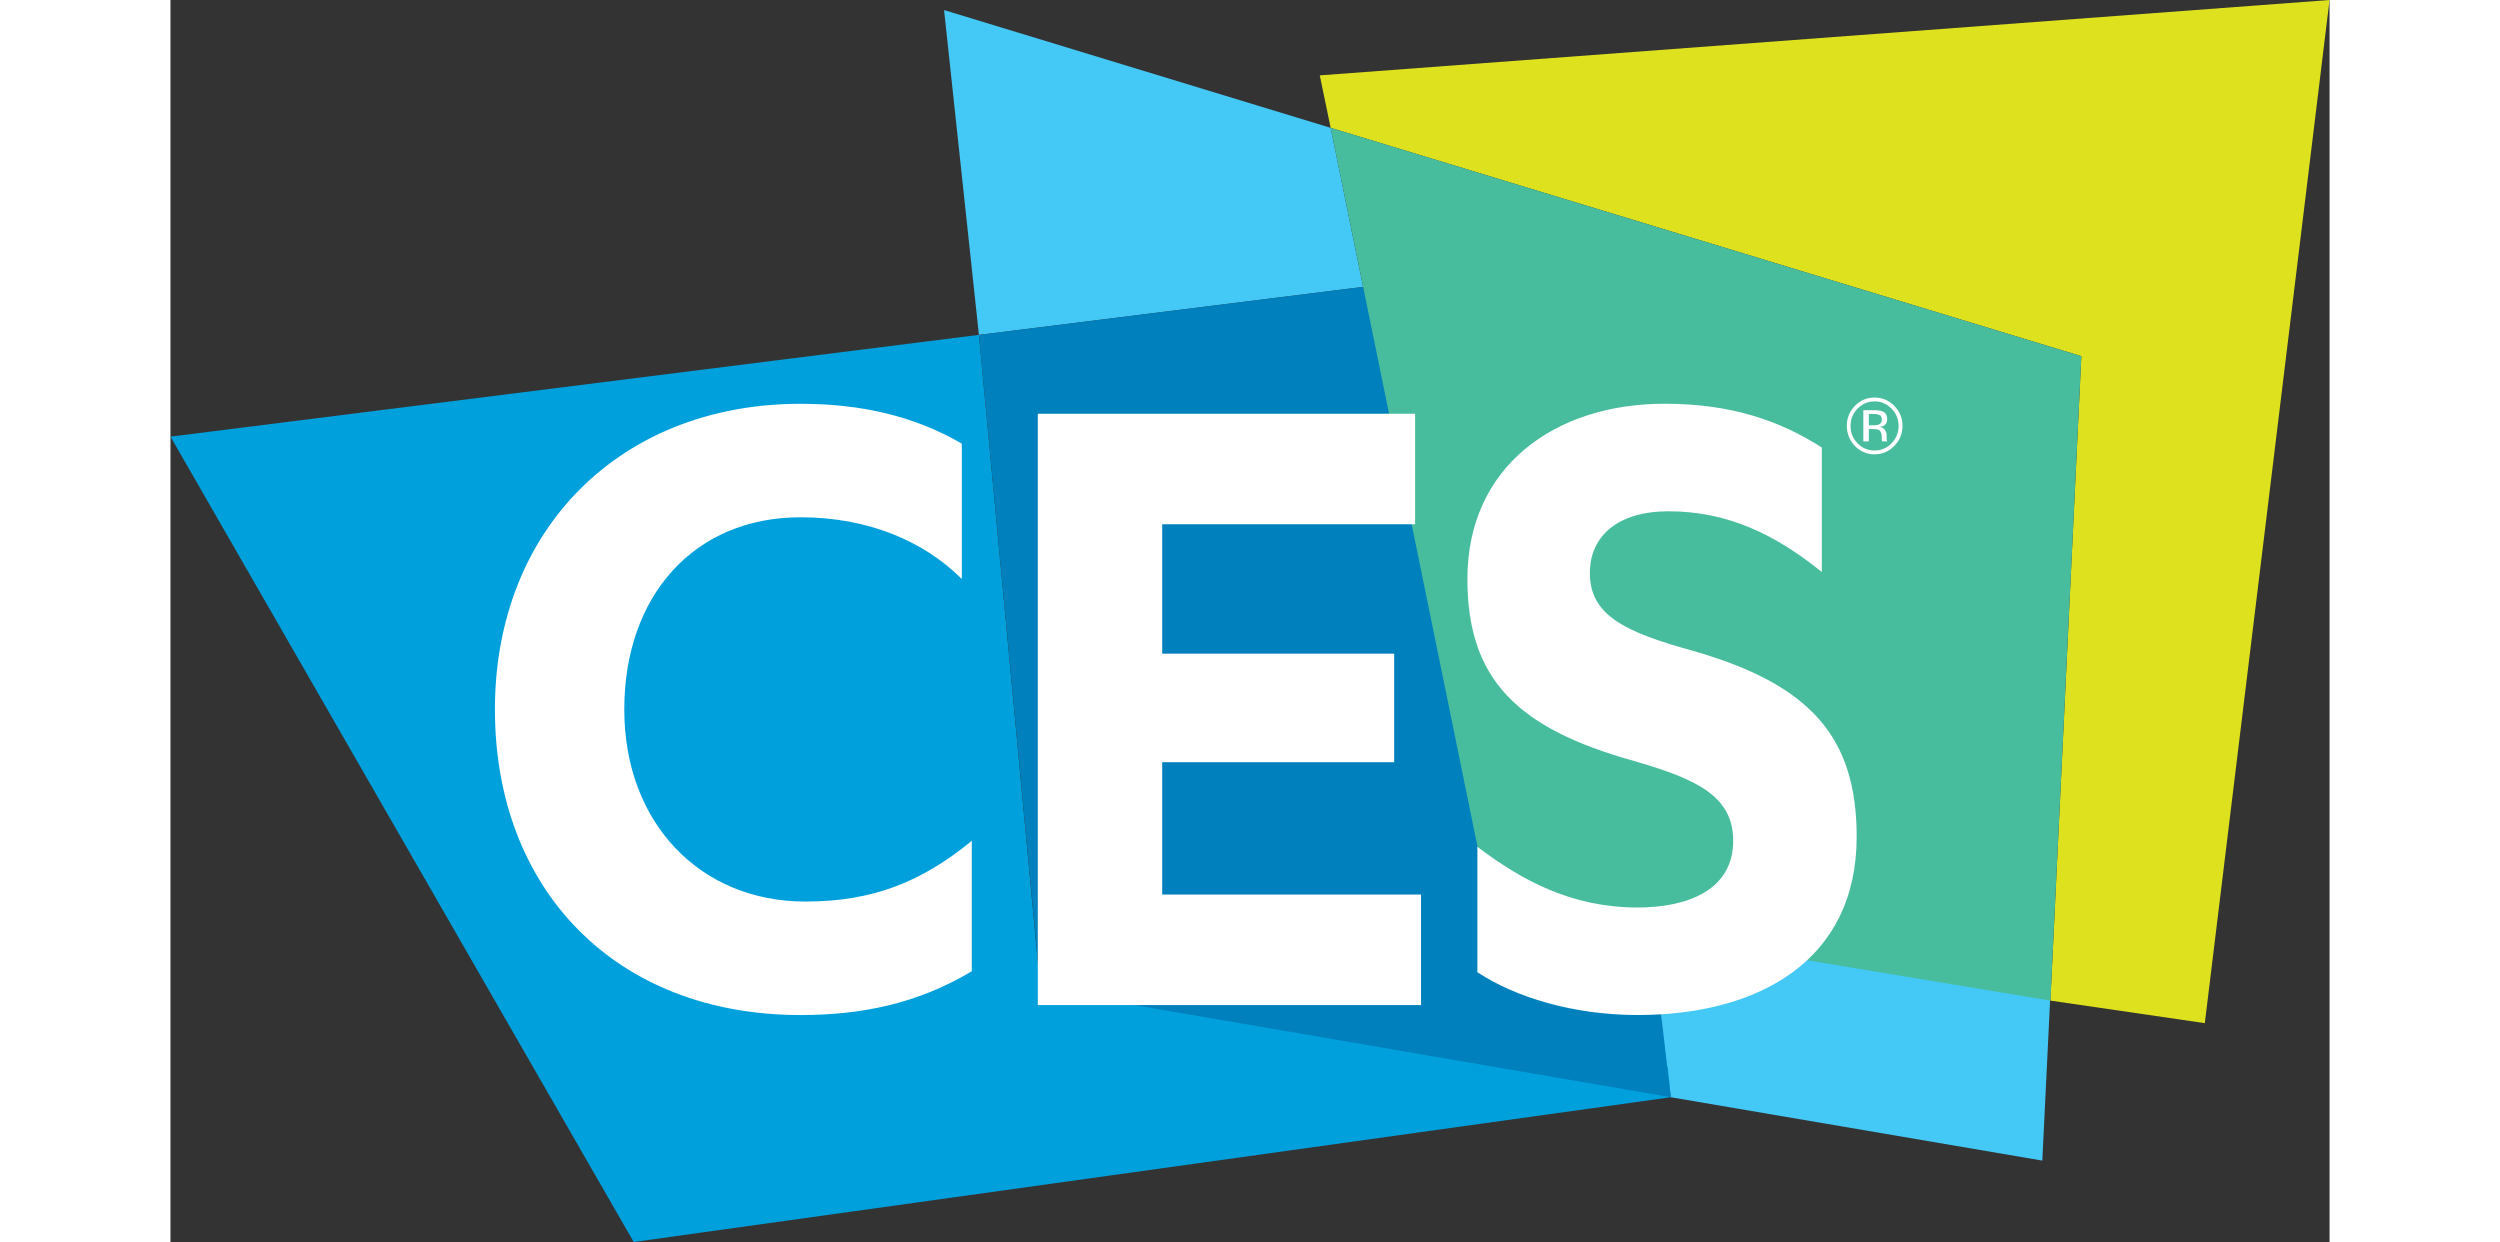 <svg height="1242" viewBox="44.27 80.96 753.35 433.36" width="2500" xmlns="http://www.w3.org/2000/svg"><rect x="44.27" y="80.96" width="753.35" height="433.36" fill="#333333" stroke="none"/><path d="m449.09 125.57 11.33 55.49-134.06 16.75-12.16-113.34zm248.31 360.35 2.89-59.43-142.91-28.83 10.39 66.15z" fill="#44c8f5"/><path d="m44.27 233.31 161.63 281.01 361.87-50.51-1.05-10.66-218.93-27.13-21.43-228.22z" fill="#00a0dc"/><path d="m460.42 181.06 99.29 213.93 8.06 68.82-219.93-37.78-21.47-228.22z" fill="#0081be"/><path d="m797.62 80.96-43.52 357-53.87-7.87 10.79-224.85-261.93-79.67-3.8-18.31z" fill="#dee21e"/><path d="m449.09 125.57 55.59 272.09 195.55 32.43 10.79-224.85z" fill="#48bd9d"/><path d="m638.85 221.02c2.33 0 4.27.85 5.94 2.52 1.61 1.66 2.46 3.65 2.46 6.02s-.84 4.41-2.46 6.07c-1.63 1.68-3.61 2.52-5.94 2.52s-4.32-.84-5.91-2.52c-1.64-1.66-2.45-3.7-2.45-6.07s.83-4.37 2.45-6.02c1.64-1.67 3.6-2.52 5.91-2.52m9.76 8.51c0-2.71-.97-5.04-2.87-6.96-1.9-1.93-4.18-2.9-6.87-2.9s-4.96.97-6.86 2.9c-1.87 1.92-2.82 4.25-2.82 6.96s.95 5.09 2.82 7.04c1.88 1.93 4.17 2.91 6.86 2.91s4.97-.98 6.87-2.91c1.9-1.94 2.87-4.28 2.87-7.04m-7.19-2.15c0 .86-.36 1.43-1.1 1.71-.41.18-.98.26-1.76.26h-1.7v-3.95h1.6c1.03 0 1.8.14 2.25.42.49.26.71.8.71 1.57m-6.47-3.31v10.89h1.91v-4.3h1.46c.99 0 1.69.12 2.08.34.67.41.99 1.24.99 2.51v.87l.08.45.03.14h1.76l-.06-.16-.1-.56-.03-.81v-.77c0-.58-.18-1.13-.58-1.7-.37-.57-.99-.95-1.82-1.06.66-.11 1.21-.28 1.56-.52.67-.46 1.04-1.16 1.04-2.16 0-1.38-.53-2.3-1.64-2.74-.63-.26-1.61-.41-2.95-.41h-3.71m-314.59 58.89c-13.2-13.2-32.66-21.53-56.27-21.53-37.17 0-61.49 27.45-61.49 67.04s26.4 67.04 63.23 67.04c23.62 0 40.64-6.95 58.02-21.19v45.51c-19.12 11.47-38.9 15.28-59.75 15.28-64.61 0-106.64-43.77-106.64-106.63s43.76-106.65 106.64-106.65c20.85 0 39.59 4.18 56.27 13.9v47.24zm160.24 110.11v38.57h-133.72v-206.34h131.65v38.56h-88.24v45.16h80.94v37.86h-80.94v46.19zm19.65-16.67c15.63 11.82 32.99 21.19 55.92 21.19 17.72 0 33.35-6.26 33.35-23.28 0-15.63-12.85-21.53-34.39-27.79-41.34-11.47-58.35-28.82-58.35-63.57 0-39.25 30.56-61.14 68.78-61.14 23.27 0 40.29 5.91 54.88 15.28v43.43c-16.33-13.2-33-21.18-53.49-21.18-17.73 0-27.44 8.68-27.44 21.53 0 14.59 11.81 20.49 35.77 27.1 41.34 11.81 57.32 30.22 57.32 64.96 0 43.07-34.04 62.18-76.42 62.17-22.57 0-42.73-6.24-55.92-14.94v-43.76z" fill="#fff"/></svg>